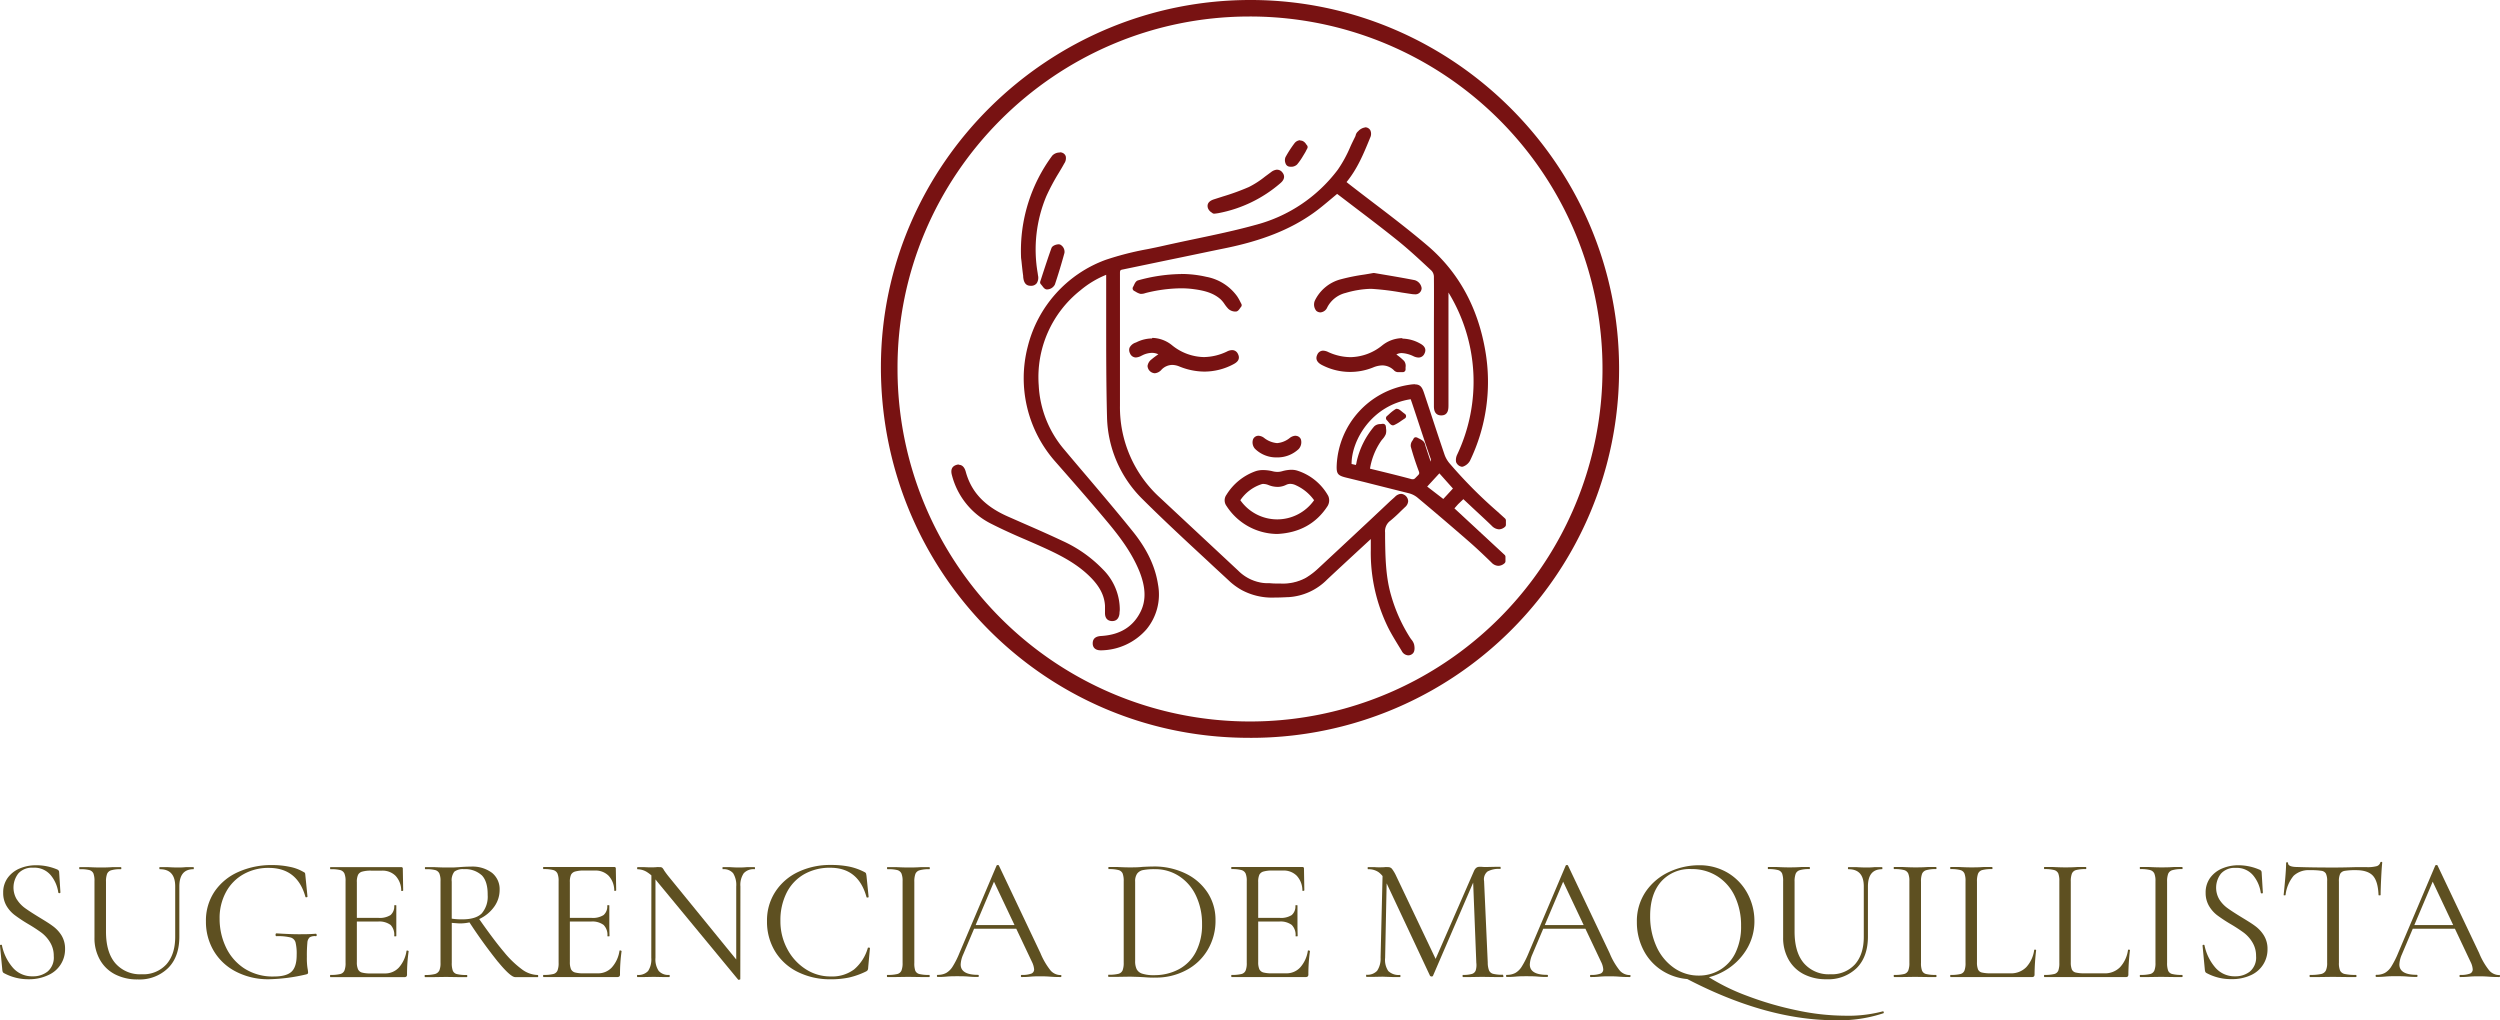 <svg xmlns="http://www.w3.org/2000/svg" viewBox="0 0 681.65 278.15"><defs><style>.cls-1{fill:#5e5021;}.cls-2{fill:#781212;}</style></defs><g id="Capa_2" data-name="Capa 2"><g id="Capa_1-2" data-name="Capa 1"><path class="cls-1" d="M4.62,245.27a8.59,8.59,0,0,0,2.2,2.33c.87.63,2.08,1.42,3.65,2.38s3,1.82,3.89,2.5A9.14,9.14,0,0,1,16.74,255a6.88,6.88,0,0,1,1,3.72,7.64,7.64,0,0,1-4.54,7.13A12.15,12.15,0,0,1,7.83,267a13.9,13.9,0,0,1-6.77-1.68A.71.71,0,0,1,.75,265a2.28,2.28,0,0,1-.12-.57L0,257.85c0-.13,0-.21.21-.24s.28,0,.32.15a13.33,13.33,0,0,0,2.83,5.92,6.91,6.91,0,0,0,5.57,2.52A6.28,6.28,0,0,0,13,264.88a5,5,0,0,0,1.66-4.2,7.05,7.05,0,0,0-1-3.74,9.23,9.23,0,0,0-2.33-2.62,43.1,43.1,0,0,0-3.72-2.42A40.39,40.39,0,0,1,4,249.5,8.65,8.65,0,0,1,1.78,247a6.87,6.87,0,0,1-.91-3.59,6.68,6.68,0,0,1,1.27-4.11,7.72,7.72,0,0,1,3.32-2.54,11.23,11.23,0,0,1,4.34-.84A14.56,14.56,0,0,1,15.42,237c.47.16.71.43.71.82l.34,5.47c0,.16-.09.24-.26.24a.29.29,0,0,1-.32-.19,9.42,9.42,0,0,0-2-4.64A5.81,5.81,0,0,0,9,236.59a5,5,0,0,0-4,1.56,6.27,6.27,0,0,0-.4,7.12Z"></path><path class="cls-1" d="M43.59,237c-.09,0-.14-.09-.14-.29s0-.28.14-.28l2.07,0c1.15.07,2.06.1,2.73.1s1.33,0,2.35-.1l2,0c.06,0,.1.09.1.28s0,.29-.1.29q-3.84,0-3.84,4.71v13.63c0,3.68-1,6.55-3.07,8.61a11.09,11.09,0,0,1-8.26,3.1,13.17,13.17,0,0,1-6.21-1.39,9.92,9.92,0,0,1-4.13-4,11.92,11.92,0,0,1-1.47-6V240.28a5.79,5.79,0,0,0-.28-2.11,1.72,1.72,0,0,0-1.13-.94A10,10,0,0,0,21.7,237c-.06,0-.09-.09-.09-.29s0-.28.09-.28l2.35,0c1.35.07,2.44.1,3.27.1s2,0,3.41-.1l2.21,0c.09,0,.14.09.14.28s0,.29-.14.29a8.76,8.76,0,0,0-2.62.29,1.75,1.75,0,0,0-1.13,1,6,6,0,0,0-.29,2.14V254q0,5.67,2.55,8.64a8.92,8.92,0,0,0,7.2,3,8.5,8.5,0,0,0,6.72-2.71q2.4-2.72,2.4-7.51V241.68Q47.77,237,43.59,237Z"></path><path class="cls-1" d="M64.21,264.86a14.85,14.85,0,0,1-6-5.71,15.6,15.6,0,0,1-2.06-7.92,14.16,14.16,0,0,1,2.35-8.14A15.25,15.25,0,0,1,65,237.74a21.92,21.92,0,0,1,9.2-1.87,23.11,23.11,0,0,1,4.8.48,11.83,11.83,0,0,1,3.74,1.39c.26.13.4.24.43.33a4.21,4.21,0,0,1,.1.73l.57,5.66c0,.1-.08.16-.26.19s-.28,0-.31-.14q-2.2-7.87-10-7.87a13.71,13.71,0,0,0-6.83,1.7,12.18,12.18,0,0,0-4.8,4.85,14.74,14.74,0,0,0-1.76,7.32,17.94,17.94,0,0,0,1.68,7.68,14,14,0,0,0,5,5.83,14.26,14.26,0,0,0,8.14,2.23q3.4,0,4.8-1.32c.92-.88,1.39-2.39,1.39-4.53a13,13,0,0,0-.32-3.49,1.94,1.94,0,0,0-1.39-1.31,14,14,0,0,0-3.76-.34c-.2,0-.29-.13-.29-.38a.5.5,0,0,1,.07-.27c0-.08.1-.12.17-.12q3.73.24,6,.24c1.5,0,3.08,0,4.75-.14a.19.19,0,0,1,.16.12.43.43,0,0,1,.08.21c0,.23-.08.34-.24.34a2.73,2.73,0,0,0-1.68.31,2.14,2.14,0,0,0-.63,1.46,36.51,36.51,0,0,0-.14,3.85,18.37,18.37,0,0,0,.17,3.07,8.74,8.74,0,0,1,.16,1.15.57.57,0,0,1-.09.38,1.14,1.14,0,0,1-.43.2A48.12,48.12,0,0,1,73.4,267,19,19,0,0,1,64.21,264.86Z"></path><path class="cls-1" d="M90,266.11c0-.2,0-.29.09-.29a10.65,10.65,0,0,0,2.67-.24,1.68,1.68,0,0,0,1.15-.94,5.43,5.43,0,0,0,.31-2.13V240.28a5.28,5.28,0,0,0-.31-2.11,1.78,1.78,0,0,0-1.15-.94A10,10,0,0,0,90.1,237c-.06,0-.09-.09-.09-.29s0-.28.09-.28h19.3a.38.38,0,0,1,.43.43l.1,5.9c0,.1-.09.15-.27.17s-.26,0-.26-.12a5.91,5.91,0,0,0-1.54-4,5,5,0,0,0-3.69-1.42h-2.93a8.59,8.59,0,0,0-2.5.27,1.75,1.75,0,0,0-1.12.89,4.55,4.55,0,0,0-.32,2v21.79a4.62,4.62,0,0,0,.32,1.95,1.66,1.66,0,0,0,1.08.89,8.71,8.71,0,0,0,2.4.24h3.84a5.1,5.1,0,0,0,3.84-1.63,8.76,8.76,0,0,0,2.06-4.52c0-.06.06-.09.19-.09a.46.46,0,0,1,.26.07c.09,0,.13.09.13.12a44.55,44.55,0,0,0-.44,6.34.73.73,0,0,1-.17.55.84.84,0,0,1-.6.17H90.1C90,266.4,90,266.3,90,266.11Zm16.49-13.92a5.17,5.17,0,0,0-3.44-.92h-7.2v-1h7.35a5.47,5.47,0,0,0,3.29-.77,3.11,3.11,0,0,0,1-2.59c0-.07.1-.1.29-.1s.28,0,.28.1l0,3.89c0,.92,0,1.63,0,2.11l0,2.3c0,.07-.09.1-.29.1s-.28,0-.28-.1A3.88,3.88,0,0,0,106.5,252.19Z"></path><path class="cls-1" d="M134.17,238a5.72,5.72,0,0,1,2.06,4.61,7.82,7.82,0,0,1-1.49,4.63,10.33,10.33,0,0,1-4,3.31,12.15,12.15,0,0,1-5.4,1.23q-.28,0-2.16-.15v10.9a6,6,0,0,0,.29,2.16,1.61,1.61,0,0,0,1.13.91,10.62,10.62,0,0,0,2.66.24c.1,0,.15.09.15.29s-.05.29-.15.29c-1,0-1.77,0-2.35,0l-3.31-.05-3.26.05c-.58,0-1.4,0-2.45,0-.07,0-.1-.1-.1-.29s0-.29.1-.29a10.33,10.33,0,0,0,2.69-.26,1.91,1.91,0,0,0,1.2-.94,5.05,5.05,0,0,0,.33-2.11V240.28a5.28,5.28,0,0,0-.31-2.11,1.78,1.78,0,0,0-1.15-.94A10,10,0,0,0,116,237c-.09,0-.14-.09-.14-.29s0-.28.14-.28l2.36,0c1.34.07,2.43.1,3.26.1s1.36,0,2,0l1.53-.09c1.22-.1,2.29-.15,3.22-.15A8.9,8.9,0,0,1,134.17,238Zm-2.86.62a6.61,6.61,0,0,0-4.82-1.63,3.85,3.85,0,0,0-2.6.67,3.8,3.8,0,0,0-.72,2.74v10.08a17.53,17.53,0,0,0,2.84.19c2.49,0,4.28-.54,5.35-1.63a7,7,0,0,0,1.61-5C133,241.48,132.41,239.69,131.31,238.6Zm4.51,23.69a135.51,135.51,0,0,1-8.13-11.3l2.69-.82q4.17,6,7,9.34a27.05,27.05,0,0,0,5,4.82,7.45,7.45,0,0,0,4.22,1.49c.1,0,.14.09.14.29s0,.29-.14.29h-6.14Q139.21,266.4,135.82,262.29Z"></path><path class="cls-1" d="M148.09,266.11c0-.2,0-.29.09-.29a10.65,10.65,0,0,0,2.67-.24,1.68,1.68,0,0,0,1.15-.94,5.43,5.43,0,0,0,.31-2.13V240.28a5.28,5.28,0,0,0-.31-2.11,1.78,1.78,0,0,0-1.15-.94,10,10,0,0,0-2.67-.26c-.06,0-.09-.09-.09-.29s0-.28.09-.28h19.3a.38.38,0,0,1,.43.43l.1,5.9c0,.1-.09.15-.27.17s-.26,0-.26-.12a5.91,5.91,0,0,0-1.54-4,5,5,0,0,0-3.69-1.42h-2.93a8.59,8.59,0,0,0-2.5.27,1.79,1.79,0,0,0-1.13.89,4.74,4.74,0,0,0-.31,2v21.79a4.81,4.81,0,0,0,.31,1.95,1.71,1.71,0,0,0,1.08.89,8.81,8.81,0,0,0,2.4.24H163a5.07,5.07,0,0,0,3.84-1.63,8.69,8.69,0,0,0,2.07-4.52c0-.06.06-.09.19-.09a.46.46,0,0,1,.26.07q.12.07.12.12a46.1,46.1,0,0,0-.43,6.34.73.73,0,0,1-.17.55.84.84,0,0,1-.6.17H148.18C148.12,266.4,148.09,266.3,148.09,266.11Zm16.48-13.92a5.12,5.12,0,0,0-3.43-.92h-7.2v-1h7.35a5.41,5.41,0,0,0,3.28-.77,3.09,3.09,0,0,0,1-2.59c0-.07.09-.1.29-.1s.28,0,.28.1l0,3.89c0,.92,0,1.63,0,2.11l.05,2.3c0,.07-.09.1-.29.1s-.28,0-.28-.1A3.84,3.84,0,0,0,164.57,252.19Z"></path><path class="cls-1" d="M201.61,267.11a.36.36,0,0,1-.34,0l-22.08-26.74a11,11,0,0,0-2.81-2.61,5,5,0,0,0-2.52-.75c-.09,0-.14-.09-.14-.29s.05-.28.14-.28l1.78,0c.38,0,.91.05,1.58.05s1.28,0,1.73-.05.8,0,1.06,0a.9.9,0,0,1,.55.16,2.58,2.58,0,0,1,.5.7c.39.58.79,1.12,1.2,1.63l19.2,23.57.39,4.51C201.85,267,201.77,267.08,201.61,267.11Zm-24-29.61,1.11.1v23.56a5.61,5.61,0,0,0,.89,3.58,3.48,3.48,0,0,0,2.85,1.08c.1,0,.15.09.15.29s-.05.29-.15.29c-.8,0-1.41,0-1.82,0l-2.4-.05-2.45.05c-.45,0-1.1,0-2,0-.06,0-.09-.1-.09-.29s0-.29.09-.29a3.55,3.55,0,0,0,2.93-1.08,5.76,5.76,0,0,0,.86-3.58ZM201.85,267l-1.11-1.49v-23.8a6.05,6.05,0,0,0-.84-3.61,3.32,3.32,0,0,0-2.81-1.1c-.06,0-.09-.09-.09-.29s0-.28.09-.28l1.87,0c1,.07,1.75.1,2.36.1s1.37,0,2.4-.1l2,0c.09,0,.14.09.14.28s-.05.29-.14.29a3.6,3.6,0,0,0-2.93,1.1,5.67,5.67,0,0,0-.91,3.61Z"></path><path class="cls-1" d="M231.61,236.3a16.26,16.26,0,0,1,4.12,1.49.9.9,0,0,1,.39.33,6.86,6.86,0,0,1,.14.72l.58,5.72c0,.09-.09.15-.27.16s-.28,0-.31-.12q-2.2-8-9.89-8a14.09,14.09,0,0,0-7.12,1.77,12,12,0,0,0-4.78,5.07,16.58,16.58,0,0,0-1.68,7.65,15.88,15.88,0,0,0,1.87,7.66,14.55,14.55,0,0,0,5,5.49,12.35,12.35,0,0,0,6.84,2,10,10,0,0,0,6.38-1.92,11.92,11.92,0,0,0,3.74-5.85c0-.07.08-.1.24-.1s.34.05.34.14l-.48,5.28a1.91,1.91,0,0,1-.14.72,1.39,1.39,0,0,1-.39.34,21.46,21.46,0,0,1-4.68,1.68,23.47,23.47,0,0,1-5,.48,19.73,19.73,0,0,1-9-2,14.93,14.93,0,0,1-6.17-5.59,15.54,15.54,0,0,1-2.21-8.26,14.31,14.31,0,0,1,2.26-8,15,15,0,0,1,6.21-5.4,20.16,20.16,0,0,1,8.91-1.92A25.3,25.3,0,0,1,231.61,236.3Z"></path><path class="cls-1" d="M249.56,264.67a1.62,1.62,0,0,0,1.12.91,10.65,10.65,0,0,0,2.67.24c.1,0,.14.09.14.29s0,.29-.14.29c-1,0-1.73,0-2.31,0l-3.4-.05-3.32.05c-.57,0-1.36,0-2.35,0-.09,0-.14-.1-.14-.29s0-.29.14-.29a10.65,10.65,0,0,0,2.67-.24,1.68,1.68,0,0,0,1.15-.94,5.43,5.43,0,0,0,.31-2.13V240.28a5.28,5.28,0,0,0-.31-2.11,1.78,1.78,0,0,0-1.15-.94A10,10,0,0,0,242,237c-.09,0-.14-.09-.14-.29s0-.28.14-.28l2.35,0c1.35.07,2.45.1,3.32.1s2.11,0,3.45-.1l2.26,0c.1,0,.14.09.14.28s0,.29-.14.29a9,9,0,0,0-2.64.29,1.74,1.74,0,0,0-1.15,1,6,6,0,0,0-.29,2.14v22.13A6,6,0,0,0,249.56,264.67Z"></path><path class="cls-1" d="M289.4,266.11c0,.19-.07.29-.2.29-.6,0-1.55,0-2.83-.1s-2.21-.1-2.78-.1-1.6,0-2.69.1-1.81.1-2.35.1c-.13,0-.19-.1-.19-.29s.06-.29.19-.29a7.09,7.09,0,0,0,2.61-.34,1.2,1.2,0,0,0,.8-1.2,5.51,5.51,0,0,0-.58-2l-10.66-22.51,1.2-1.49-9.31,22a7.37,7.37,0,0,0-.67,2.69q0,2.83,4.7,2.83c.16,0,.24.09.24.29s-.08.29-.24.29c-.57,0-1.4,0-2.49-.1s-2.27-.1-3.17-.1-1.79,0-2.88.1-1.76.1-2.4.1c-.16,0-.24-.1-.24-.29s.08-.29.24-.29a4.69,4.69,0,0,0,2.28-.51,5.14,5.14,0,0,0,1.78-1.77,23.26,23.26,0,0,0,1.84-3.67L271.73,236a.4.4,0,0,1,.34-.14c.16,0,.25.05.29.14l11.32,23.86a19.49,19.49,0,0,0,2.79,4.78,3.65,3.65,0,0,0,2.73,1.22C289.33,265.82,289.4,265.91,289.4,266.11Zm-24-13.88h12.72l.34,1H265Z"></path><path class="cls-1" d="M311.91,266.44l-1.71-.09c-.68,0-1.44-.05-2.28-.05l-3.26.05c-.58,0-1.38,0-2.4,0-.06,0-.1-.1-.1-.29s0-.29.1-.29a10.56,10.56,0,0,0,2.66-.24,1.7,1.7,0,0,0,1.16-.94,5.62,5.62,0,0,0,.31-2.13V240.28a5.75,5.75,0,0,0-.29-2.11,1.7,1.7,0,0,0-1.13-.94,10,10,0,0,0-2.66-.26c-.07,0-.1-.09-.1-.29s0-.28.1-.28l2.4,0c1.34.07,2.41.1,3.21.1,1.22,0,2.42,0,3.6-.14,1.41-.07,2.39-.1,2.93-.1a19.48,19.48,0,0,1,8.83,1.92,14.77,14.77,0,0,1,6,5.23,13.48,13.48,0,0,1,2.14,7.44,15.41,15.41,0,0,1-2.19,8.23,14.67,14.67,0,0,1-5.93,5.52,17.36,17.36,0,0,1-8.16,1.95C314.2,266.59,313.12,266.54,311.91,266.44Zm9.55-2.18a11.18,11.18,0,0,0,4.63-4.75,16,16,0,0,0,1.66-7.56,17.75,17.75,0,0,0-1.59-7.59,12.79,12.79,0,0,0-4.51-5.37,11.86,11.86,0,0,0-6.77-2,16.26,16.26,0,0,0-3.19.24,2.62,2.62,0,0,0-1.65,1,3.58,3.58,0,0,0-.53,2.16V262a5,5,0,0,0,.41,2.25,2.56,2.56,0,0,0,1.53,1.23,9.83,9.83,0,0,0,3.19.41A14.14,14.14,0,0,0,321.46,264.26Z"></path><path class="cls-1" d="M335.72,266.11c0-.2,0-.29.09-.29a10.65,10.65,0,0,0,2.67-.24,1.68,1.68,0,0,0,1.15-.94,5.43,5.43,0,0,0,.31-2.13V240.28a5.28,5.28,0,0,0-.31-2.11,1.78,1.78,0,0,0-1.15-.94,10,10,0,0,0-2.67-.26c-.06,0-.09-.09-.09-.29s0-.28.09-.28h19.3a.38.38,0,0,1,.43.43l.1,5.9c0,.1-.09.15-.27.17s-.26,0-.26-.12a5.91,5.91,0,0,0-1.54-4,5,5,0,0,0-3.69-1.42H347a8.59,8.59,0,0,0-2.5.27,1.79,1.79,0,0,0-1.13.89,4.74,4.74,0,0,0-.31,2v21.79a4.81,4.81,0,0,0,.31,1.95,1.71,1.71,0,0,0,1.08.89,8.81,8.81,0,0,0,2.4.24h3.84a5.07,5.07,0,0,0,3.84-1.63,8.69,8.69,0,0,0,2.07-4.52c0-.06.06-.09.19-.09a.46.46,0,0,1,.26.07q.12.07.12.12a46.1,46.1,0,0,0-.43,6.34.73.73,0,0,1-.17.55.84.84,0,0,1-.6.17H335.81C335.75,266.4,335.72,266.3,335.72,266.11Zm16.48-13.92a5.12,5.12,0,0,0-3.43-.92h-7.2v-1h7.35a5.41,5.41,0,0,0,3.28-.77,3.09,3.09,0,0,0,1-2.59c0-.07.09-.1.29-.1s.28,0,.28.1l0,3.89c0,.92,0,1.63,0,2.11l.05,2.3c0,.07-.09.1-.29.1s-.28,0-.28-.1A3.84,3.84,0,0,0,352.2,252.19Z"></path><path class="cls-1" d="M377,237.5l1.15.1-.48,23.56a5.42,5.42,0,0,0,.86,3.6,4.07,4.07,0,0,0,3.22,1.06c.06,0,.09.09.09.29s0,.29-.09.29c-.9,0-1.58,0-2.07,0L377,266.3l-2.49.05c-.45,0-1.09,0-1.92,0-.07,0-.1-.1-.1-.29s0-.29.1-.29a3.55,3.55,0,0,0,2.9-1.08,5.91,5.91,0,0,0,.94-3.58Zm32.93,28.61c0,.19-.05.29-.15.29-1,0-1.77,0-2.35,0l-3.31-.05-3.07.05c-.52,0-1.24,0-2.17,0-.06,0-.09-.1-.09-.29s0-.29.09-.29a8.52,8.52,0,0,0,2.43-.26,1.58,1.58,0,0,0,1.05-.94,5.05,5.05,0,0,0,.17-2.11l-.91-23.19,1.58-2.21-12.48,28.95a.37.37,0,0,1-.38.19.59.59,0,0,1-.43-.19l-12.05-25.68a6.2,6.2,0,0,0-2-2.59A4.87,4.87,0,0,0,373,237c-.06,0-.09-.09-.09-.29s0-.28.09-.28l1.78,0a11.93,11.93,0,0,0,1.34.05c.58,0,1.07,0,1.47-.05s.71,0,.93,0a1.32,1.32,0,0,1,1,.45,10.21,10.21,0,0,1,1.18,2l10.94,23-1.48,2.5,11.71-26.83q.52-1.2,1.44-1.2c.16,0,.39,0,.7,0a10.07,10.07,0,0,0,1.22.05l2.25-.05c.36,0,.88,0,1.59,0,.06,0,.09.09.09.28s0,.29-.09.29a6.43,6.43,0,0,0-3.48.7,2.75,2.75,0,0,0-.94,2.61l1,22.23a5.88,5.88,0,0,0,.36,2.16,1.7,1.7,0,0,0,1.13.91,10.28,10.28,0,0,0,2.64.24C409.83,265.82,409.88,265.91,409.88,266.11Z"></path><path class="cls-1" d="M444.58,266.11c0,.19-.07.29-.19.29-.61,0-1.56,0-2.84-.1s-2.2-.1-2.78-.1-1.6,0-2.69.1-1.81.1-2.35.1c-.13,0-.19-.1-.19-.29s.06-.29.19-.29a7.15,7.15,0,0,0,2.62-.34,1.19,1.19,0,0,0,.79-1.2,5.31,5.31,0,0,0-.58-2l-10.65-22.51,1.2-1.49-9.32,22a7.58,7.58,0,0,0-.67,2.69q0,2.83,4.71,2.83c.16,0,.24.09.24.29s-.08.29-.24.29c-.58,0-1.41,0-2.5-.1s-2.27-.1-3.17-.1-1.79,0-2.88.1-1.76.1-2.4.1c-.16,0-.24-.1-.24-.29s.08-.29.24-.29a4.69,4.69,0,0,0,2.28-.51,5.06,5.06,0,0,0,1.78-1.77,24.05,24.05,0,0,0,1.85-3.67L426.91,236a.4.4,0,0,1,.34-.14c.16,0,.26.05.29.14l11.33,23.86a19.22,19.22,0,0,0,2.78,4.78,3.66,3.66,0,0,0,2.74,1.22C444.51,265.82,444.58,265.91,444.58,266.11Zm-23.95-13.88h12.72l.33,1H420.15Z"></path><path class="cls-1" d="M453.58,264.88a14.36,14.36,0,0,1-5.38-5.66,16.44,16.44,0,0,1-1.89-7.8A14.29,14.29,0,0,1,448.8,243a15.75,15.75,0,0,1,6.41-5.31,19.2,19.2,0,0,1,8-1.77,15,15,0,0,1,8,2.13,14.56,14.56,0,0,1,5.3,5.64,15.77,15.77,0,0,1,1.85,7.44,14.75,14.75,0,0,1-2.3,8,16.67,16.67,0,0,1-6.17,5.76,17.18,17.18,0,0,1-8.38,2.11A15.16,15.16,0,0,1,453.58,264.88Zm15.5-.5a10.93,10.93,0,0,0,4.13-4.63,16.28,16.28,0,0,0,1.51-7.32,18.35,18.35,0,0,0-1.68-8,13,13,0,0,0-4.73-5.47,12.83,12.83,0,0,0-7.12-2,10.39,10.39,0,0,0-8.26,3.41q-3,3.41-3,9.36a19.75,19.75,0,0,0,1.67,8.23,14.11,14.11,0,0,0,4.71,5.86A11.6,11.6,0,0,0,463.2,266,11.07,11.07,0,0,0,469.08,264.38Zm-5.93,2a21.29,21.29,0,0,0,2.45-.15,56.6,56.6,0,0,0,10.8,5.31,88.84,88.84,0,0,0,13.51,3.93,63.83,63.83,0,0,0,13,1.47,36.89,36.89,0,0,0,10.51-1.2c.06,0,.13,0,.19.21s0,.28-.05.31a38,38,0,0,1-13.15,1.92q-19.63,0-42.43-12.33A30.37,30.37,0,0,0,463.15,266.35Z"></path><path class="cls-1" d="M504,237c-.09,0-.14-.09-.14-.29s.05-.28.14-.28l2.07,0c1.15.07,2.06.1,2.73.1s1.33,0,2.35-.1l2,0c.06,0,.1.09.1.28s0,.29-.1.29q-3.84,0-3.84,4.71v13.63q0,5.52-3.07,8.61A11.09,11.09,0,0,1,498,267a13.17,13.17,0,0,1-6.21-1.39,9.92,9.92,0,0,1-4.13-4,11.92,11.92,0,0,1-1.47-6V240.28a5.79,5.79,0,0,0-.28-2.11,1.72,1.72,0,0,0-1.13-.94,10,10,0,0,0-2.67-.26c-.06,0-.09-.09-.09-.29s0-.28.09-.28l2.36,0c1.34.07,2.43.1,3.26.1s2,0,3.41-.1l2.21,0c.09,0,.14.09.14.28s-.05.29-.14.29a8.76,8.76,0,0,0-2.62.29,1.75,1.75,0,0,0-1.13,1,6,6,0,0,0-.29,2.14V254q0,5.67,2.55,8.64a8.92,8.92,0,0,0,7.2,3,8.5,8.5,0,0,0,6.72-2.71q2.4-2.72,2.4-7.51V241.68Q508.18,237,504,237Z"></path><path class="cls-1" d="M524.07,264.67a1.6,1.6,0,0,0,1.12.91,10.65,10.65,0,0,0,2.67.24c.09,0,.14.09.14.29s0,.29-.14.29c-1,0-1.73,0-2.31,0l-3.4-.05-3.32.05c-.57,0-1.36,0-2.35,0-.09,0-.14-.1-.14-.29s0-.29.14-.29a10.65,10.65,0,0,0,2.67-.24,1.68,1.68,0,0,0,1.15-.94,5.43,5.43,0,0,0,.31-2.13V240.28a5.28,5.28,0,0,0-.31-2.11,1.78,1.78,0,0,0-1.15-.94,10,10,0,0,0-2.67-.26c-.09,0-.14-.09-.14-.29s0-.28.14-.28l2.35,0c1.35.07,2.45.1,3.32.1s2.11,0,3.45-.1l2.26,0c.09,0,.14.09.14.28s0,.29-.14.29a9,9,0,0,0-2.64.29,1.74,1.74,0,0,0-1.15,1,5.79,5.79,0,0,0-.29,2.14v22.13A5.74,5.74,0,0,0,524.07,264.67Z"></path><path class="cls-1" d="M539.33,264.33a1.51,1.51,0,0,0,1.06.84,10.3,10.3,0,0,0,2.49.22h5.23a5.81,5.81,0,0,0,4.37-1.68,8.63,8.63,0,0,0,2.16-4.66c0-.1.09-.13.27-.12s.26.07.26.17a62.67,62.67,0,0,0-.43,6.58.82.82,0,0,1-.15.55.74.74,0,0,1-.57.17H531.84c-.06,0-.09-.1-.09-.29s0-.29.09-.29a10.65,10.65,0,0,0,2.67-.24,1.61,1.61,0,0,0,1.12-.94,5.7,5.7,0,0,0,.29-2.13V240.28a5.54,5.54,0,0,0-.29-2.11,1.7,1.7,0,0,0-1.12-.94,10,10,0,0,0-2.67-.26c-.06,0-.09-.09-.09-.29s0-.28.09-.28l2.35,0c1.35.07,2.44.1,3.27.1s2,0,3.36-.1l2.3,0c.1,0,.15.09.15.28s0,.29-.15.29a10.06,10.06,0,0,0-2.64.26,1.71,1.71,0,0,0-1.15,1,6,6,0,0,0-.29,2.14v22A5.18,5.18,0,0,0,539.33,264.33Z"></path><path class="cls-1" d="M564.91,264.33a1.53,1.53,0,0,0,1.06.84,10.3,10.3,0,0,0,2.49.22h5.24a5.79,5.79,0,0,0,4.36-1.68,8.63,8.63,0,0,0,2.16-4.66c0-.1.09-.13.27-.12s.26.07.26.17a62.67,62.67,0,0,0-.43,6.58.89.89,0,0,1-.14.55.77.77,0,0,1-.58.17H557.42c-.06,0-.09-.1-.09-.29s0-.29.09-.29a10.65,10.65,0,0,0,2.67-.24,1.62,1.62,0,0,0,1.13-.94,6,6,0,0,0,.28-2.13V240.28a5.79,5.79,0,0,0-.28-2.11,1.72,1.72,0,0,0-1.13-.94,10,10,0,0,0-2.67-.26c-.06,0-.09-.09-.09-.29s0-.28.09-.28l2.36,0c1.34.07,2.43.1,3.26.1s2,0,3.36-.1l2.3,0c.1,0,.15.09.15.28s-.05.29-.15.29a10.06,10.06,0,0,0-2.64.26,1.71,1.71,0,0,0-1.15,1,6,6,0,0,0-.29,2.14v22A5.18,5.18,0,0,0,564.91,264.33Z"></path><path class="cls-1" d="M591.17,264.67a1.61,1.61,0,0,0,1.13.91,10.56,10.56,0,0,0,2.66.24c.1,0,.14.09.14.29s0,.29-.14.29c-1,0-1.73,0-2.3,0l-3.41-.05-3.31.05c-.58,0-1.36,0-2.36,0-.09,0-.14-.1-.14-.29s0-.29.14-.29a10.65,10.65,0,0,0,2.67-.24,1.68,1.68,0,0,0,1.15-.94,5.43,5.43,0,0,0,.31-2.13V240.28a5.28,5.28,0,0,0-.31-2.11,1.78,1.78,0,0,0-1.15-.94,10,10,0,0,0-2.67-.26c-.09,0-.14-.09-.14-.29s0-.28.14-.28l2.36,0c1.34.07,2.44.1,3.31.1s2.11,0,3.45-.1l2.26,0c.1,0,.14.09.14.28s0,.29-.14.29a9,9,0,0,0-2.64.29,1.74,1.74,0,0,0-1.15,1,6,6,0,0,0-.29,2.14v22.13A6,6,0,0,0,591.17,264.67Z"></path><path class="cls-1" d="M605.14,245.27a8.59,8.59,0,0,0,2.2,2.33c.87.63,2.08,1.42,3.65,2.38s3,1.82,3.89,2.5a9.14,9.14,0,0,1,2.38,2.56,6.88,6.88,0,0,1,1,3.72,7.64,7.64,0,0,1-4.54,7.13,12.15,12.15,0,0,1-5.35,1.08,13.9,13.9,0,0,1-6.77-1.68.71.71,0,0,1-.31-.34,2.28,2.28,0,0,1-.12-.57l-.62-6.53q0-.19.21-.24c.18,0,.28,0,.32.15a13.33,13.33,0,0,0,2.83,5.92,6.91,6.91,0,0,0,5.57,2.52,6.28,6.28,0,0,0,4-1.32,5,5,0,0,0,1.66-4.2,7.05,7.05,0,0,0-1-3.74,9.23,9.23,0,0,0-2.33-2.62,43.1,43.1,0,0,0-3.72-2.42,41.91,41.91,0,0,1-3.62-2.4A8.8,8.8,0,0,1,602.3,247a7,7,0,0,1-.91-3.59,6.74,6.74,0,0,1,1.27-4.11,7.78,7.78,0,0,1,3.32-2.54,11.23,11.23,0,0,1,4.34-.84,14.56,14.56,0,0,1,5.62,1.15c.48.16.72.43.72.82l.33,5.47c0,.16-.09.24-.26.24s-.28-.07-.31-.19a9.53,9.53,0,0,0-2-4.64,5.81,5.81,0,0,0-4.85-2.13,5,5,0,0,0-4,1.56,6.27,6.27,0,0,0-.4,7.12Z"></path><path class="cls-1" d="M625.37,238.8a10,10,0,0,0-2.19,5.23c0,.06-.08.09-.26.09s-.26,0-.26-.09c.12-1.15.27-2.66.43-4.51s.24-3.25.24-4.18c0-.16.09-.24.26-.24s.27.08.27.24c0,.7.86,1.06,2.59,1.06q4.13.14,9.65.14,2.82,0,6-.1l3.26,0a9.59,9.59,0,0,0,2.57-.25,1.43,1.43,0,0,0,1.08-1,.26.26,0,0,1,.29-.19c.16,0,.24.07.24.19-.1.93-.2,2.34-.29,4.23s-.15,3.42-.15,4.61c0,.06-.09.09-.28.09s-.29,0-.29-.09q-.15-3.75-1.54-5.26c-.93-1-2.46-1.51-4.61-1.51a16.76,16.76,0,0,0-3.07.19,1.73,1.73,0,0,0-1.25.82,4.84,4.84,0,0,0-.33,2.11v22.13a5.22,5.22,0,0,0,.33,2.16,1.85,1.85,0,0,0,1.3.91,13.68,13.68,0,0,0,3,.24c.1,0,.15.09.15.29s0,.29-.15.29c-1,0-1.9,0-2.54,0l-3.74-.05-3.6.05c-.64,0-1.52,0-2.64,0-.07,0-.1-.1-.1-.29s0-.29.1-.29a13.68,13.68,0,0,0,3-.24,1.89,1.89,0,0,0,1.32-.94,4.8,4.8,0,0,0,.36-2.13V240.28a4.56,4.56,0,0,0-.34-2.09,1.68,1.68,0,0,0-1.24-.76,18.75,18.75,0,0,0-3.12-.17A6,6,0,0,0,625.37,238.8Z"></path><path class="cls-1" d="M681.65,266.11c0,.19-.07.29-.19.29-.61,0-1.56,0-2.84-.1s-2.2-.1-2.78-.1-1.6,0-2.69.1-1.81.1-2.35.1c-.13,0-.19-.1-.19-.29s.06-.29.19-.29a7.15,7.15,0,0,0,2.62-.34,1.21,1.21,0,0,0,.79-1.2,5.31,5.31,0,0,0-.58-2L663,239.76l1.2-1.49-9.32,22a7.58,7.58,0,0,0-.67,2.69q0,2.83,4.71,2.83c.16,0,.24.09.24.29s-.08.29-.24.29c-.58,0-1.41,0-2.5-.1s-2.27-.1-3.17-.1-1.79,0-2.88.1-1.76.1-2.4.1c-.16,0-.24-.1-.24-.29s.08-.29.24-.29a4.69,4.69,0,0,0,2.28-.51,5.06,5.06,0,0,0,1.78-1.77,24.05,24.05,0,0,0,1.85-3.67L664,236a.4.4,0,0,1,.34-.14c.16,0,.26.05.29.14l11.33,23.86a19.22,19.22,0,0,0,2.78,4.78,3.66,3.66,0,0,0,2.74,1.22C681.58,265.82,681.65,265.91,681.65,266.11ZM657.7,252.23h12.72l.33,1H657.22Z"></path><path class="cls-2" d="M441.46,100.76A100.36,100.36,0,0,1,339.6,201.17c-55.49-.5-99.71-45.82-99.41-101.61C240.48,44.66,285.93-.2,341.31,0,396.53.2,441.61,45.55,441.46,100.76Zm-196.74-.26a96.11,96.11,0,1,0,95.76-96C287.65,4.61,244.58,47.78,244.72,100.5Z"></path><path class="cls-2" d="M408.64,153.92a2.3,2.3,0,0,1-1.6-.79c-1.87-1.81-4.09-3.94-6.41-6-4.62-4-9.29-8-13.88-11.83a6.53,6.53,0,0,0-2.55-1.23c-3.95-1-7.91-2-11.86-3l-5.13-1.26c-2.15-.52-2.38-.84-2.27-3.08a22.89,22.89,0,0,1,19.41-21.48,10.37,10.37,0,0,1,1.5-.15c1.33,0,1.65.77,2.18,2.38l1.42,4.3c1.35,4.11,2.7,8.22,4.09,12.31a8,8,0,0,0,1.38,2.36,126.19,126.19,0,0,0,13.18,13.28l2,1.81a.44.44,0,0,1,.12.28v1.17a.38.38,0,0,1-.14.29,2.11,2.11,0,0,1-1.38.58,2.65,2.65,0,0,1-1.75-.89c-1.93-1.85-3.85-3.64-5.89-5.53l-2.1-2-2.82,3.07,14,12.94a.4.4,0,0,1,.12.27V153a.37.37,0,0,1-.14.29A2.21,2.21,0,0,1,408.64,153.92Zm-15-17.3,3.09-3.37-4.2-4.7-3.88,4.23Zm-17.41-7.78c2.86.7,5.81,1.42,8.68,2.2a2,2,0,0,0,.45.07c.46,0,.73-.26,1.13-.69l.34-.34a1.29,1.29,0,0,0,.45-1.63c-.87-2.31-1.6-4.56-2.18-6.68a2,2,0,0,1,.43-1.4,3.65,3.65,0,0,0,.28-.5.34.34,0,0,1,.22-.2.25.25,0,0,1,.12,0,.34.34,0,0,1,.18,0l.45.23a4.67,4.67,0,0,1,1.1.68,1.72,1.72,0,0,1,.44.92c0,.11.05.21.08.31l1.59,4.79c.65-.46.75-1,.43-1.9-1.21-3.48-2.38-7-3.51-10.45l-1.4-4.22c-.14-.43-.3-.86-.45-1.28l-.1-.28c-11.2,1.54-16.94,11.68-16.75,18.37l1.83.41.05-.2c.08-.32.15-.61.22-.91a21.86,21.86,0,0,1,4.73-9.62,2.11,2.11,0,0,1,1.45-.49,5.63,5.63,0,0,0,.61-.08h.08a.39.39,0,0,1,.23.07.41.41,0,0,1,.15.29,3.39,3.39,0,0,0,.05.54,3.15,3.15,0,0,1-.05,1.4,4,4,0,0,1-.78,1.21,5.66,5.66,0,0,0-.43.54,18.9,18.9,0,0,0-3.16,8.08Z"></path><path class="cls-2" d="M385.85,105.56c1,0,1.28.49,1.82,2.13,1.83,5.54,3.64,11.09,5.52,16.61a8.25,8.25,0,0,0,1.44,2.48c4.53,5.58,9.92,10.29,15.19,15.13v1.17a1.76,1.76,0,0,1-1.14.5,2.25,2.25,0,0,1-1.49-.79c-2.69-2.59-5.45-5.11-8.27-7.76l-3.33,3.63,14.23,13.19V153a1.84,1.84,0,0,1-1.18.52,2,2,0,0,1-1.34-.68c-2.1-2-4.22-4.05-6.42-6q-6.88-6-13.89-11.84a7.15,7.15,0,0,0-2.7-1.31c-5.65-1.44-11.33-2.8-17-4.2-2-.49-2.09-.65-2-2.7a22.66,22.66,0,0,1,19.1-21.13,10.64,10.64,0,0,1,1.44-.15m-15.51,22.16c.13-.56.25-1,.35-1.48a21.44,21.44,0,0,1,4.66-9.45c.33-.4,1.22-.32,1.85-.46a5.27,5.27,0,0,1,0,1.81,8.64,8.64,0,0,1-1.17,1.66,19.27,19.27,0,0,0-3.27,8.57c4,1,8.07,1.95,12,3a1.81,1.81,0,0,0,.54.08c.81,0,1.19-.62,1.73-1.13a1.65,1.65,0,0,0,.54-2c-.82-2.18-1.55-4.4-2.16-6.65-.13-.46.44-1.1.68-1.65a8,8,0,0,1,1.48.86c.26.23.3.7.42,1.07.57,1.73,1.14,3.46,1.73,5.23a1.82,1.82,0,0,0,1-2.59c-1.69-4.87-3.28-9.77-4.9-14.66-.21-.63-.45-1.25-.66-1.85-11.32,1.39-17.76,11.8-17.36,19.08l2.47.56m23.37,9.41,3.55-3.88-4.7-5.26-4.44,4.84,5.59,4.3m-7.86-32.32a11,11,0,0,0-1.55.16,23.27,23.27,0,0,0-19.74,21.84c-.11,2.4.24,2.89,2.56,3.46l5.07,1.24c3.91,1,7.95,2,11.92,3a6.18,6.18,0,0,1,2.4,1.16c4.6,3.84,9.26,7.82,13.87,11.83,2.31,2,4.53,4.13,6.39,5.94a2.68,2.68,0,0,0,1.87.89,2.6,2.6,0,0,0,1.66-.69.75.75,0,0,0,.27-.58v-1.17a.72.72,0,0,0-.24-.55l-9.08-8.42-4.6-4.26,1-1.13L399,136.1l1.81,1.69c2,1.89,4,3.69,5.9,5.54a3,3,0,0,0,2,1,2.53,2.53,0,0,0,1.63-.68.73.73,0,0,0,.26-.57v-1.17a.76.76,0,0,0-.24-.55l-2-1.81a126.48,126.48,0,0,1-13.15-13.24,7.69,7.69,0,0,1-1.31-2.25c-1.39-4.09-2.77-8.26-4.09-12.3-.48-1.43-.95-2.87-1.43-4.31s-.87-2.64-2.53-2.64Zm-17.24,21.74c0-6.48,5.49-16,16.12-17.65.15.42.3.84.44,1.27.47,1.4.94,2.81,1.4,4.21,1.13,3.43,2.31,7,3.51,10.46a1.43,1.43,0,0,1,.09,1.07l-.06-.18c-.45-1.35-.89-2.69-1.33-4a2.13,2.13,0,0,1-.07-.27,2.06,2.06,0,0,0-.56-1.12,5.08,5.08,0,0,0-1.19-.74c-.14-.07-.29-.14-.42-.22a.81.81,0,0,0-.37-.09.67.67,0,0,0-.24,0,.74.74,0,0,0-.44.41c-.06.13-.16.29-.26.46a2.19,2.19,0,0,0-.47,1.68c.59,2.15,1.32,4.41,2.19,6.72.2.54.13.77-.36,1.22l-.35.36c-.39.42-.57.57-.86.57a1.63,1.63,0,0,1-.35,0c-2.88-.78-5.83-1.51-8.69-2.21l-2.71-.66a18.54,18.54,0,0,1,3.05-7.59c.12-.17.26-.33.41-.51a4.68,4.68,0,0,0,.85-1.32,3.54,3.54,0,0,0,.06-1.58c0-.17,0-.34-.05-.51a.76.76,0,0,0-.29-.56.78.78,0,0,0-.46-.16l-.16,0-.56.07a2.39,2.39,0,0,0-1.7.63,22.33,22.33,0,0,0-4.82,9.78c0,.24-.11.49-.18.74l-1.17-.27Zm20.61,6.18,3.33-3.62,3.06,3.43.64.71-1.7,1.85-.93,1L392,134.87l-2.78-2.14Z"></path><path class="cls-2" d="M384,178.14a1.76,1.76,0,0,1-1.44-1c-.35-.59-.71-1.17-1.07-1.76-.92-1.52-1.87-3.08-2.68-4.69a46.22,46.22,0,0,1-4.67-20.93V146c-.28.23-.5.43-.72.63l-3.07,2.83c-2.91,2.69-5.83,5.38-8.72,8.1a15.87,15.87,0,0,1-10.36,4.73H351c-1.16,0-2.36.11-3.54.11a17.12,17.12,0,0,1-8.84-2,17.7,17.7,0,0,1-3-2.16q-3.06-2.85-6.13-5.69c-5.87-5.43-11.94-11.05-17.7-16.79a32,32,0,0,1-9.66-22.26c-.22-8.82-.22-17.79-.22-26.47,0-3.75,0-7.5,0-11.25v-1.5a26.8,26.8,0,0,0-7.68,4.52A30.52,30.52,0,0,0,282.75,105a29.56,29.56,0,0,0,7.12,17.76c2,2.41,4.05,4.8,6.08,7.2,4.14,4.87,8.43,9.92,12.51,15,3.88,4.82,6.12,9.53,6.86,14.4a14.55,14.55,0,0,1-3.07,11.89,16.31,16.31,0,0,1-12.06,5.59h-.1c-1.2,0-1.82-.5-1.83-1.49,0-1.54,1.28-1.63,2.07-1.68,5.28-.33,9-2.68,11-7,1.48-3.15,1.37-6.66-.36-11.05-2-5-5-9.17-9-13.95-4.34-5.2-8.89-10.38-13.29-15.39l-.85-1a34,34,0,0,1-7.25-30.93,33.55,33.55,0,0,1,21-23.31,81,81,0,0,1,11.32-2.89c1.49-.3,3-.61,4.44-.94,2.81-.64,5.68-1.24,8.45-1.82,5.46-1.15,11.12-2.34,16.58-3.85a41.48,41.48,0,0,0,22.69-15.22,34.08,34.08,0,0,0,3.38-6.17c.45-1,.91-2,1.39-2.91a2,2,0,0,0,.14-.37,1.71,1.71,0,0,1,.43-.79l.12-.11a3,3,0,0,1,1.65-1l.16,0a1.25,1.25,0,0,1,.95.63,2,2,0,0,1-.11,1.76l-.11.28c-1.67,4.08-3.4,8.3-6.47,11.93l.13.1c.27.23.53.45.8.66,2.22,1.73,4.46,3.44,6.7,5.15,4.92,3.75,10,7.64,14.8,11.73,8.38,7.16,13.62,16.74,15.58,28.47a49.11,49.11,0,0,1-4.18,29.68,3.12,3.12,0,0,1-1.62,1.36.5.5,0,0,1-.21,0,1.69,1.69,0,0,1-1.24-1,2.87,2.87,0,0,1,.27-1.75,47,47,0,0,0-3.08-45.66v32c0,.84,0,2.24-1.56,2.24h-.1c-1.52-.06-1.52-1.52-1.52-2.23V90.5c0-5,0-10.19,0-15.29a2.84,2.84,0,0,0-.74-1.86l-.68-.64c-2.78-2.59-5.67-5.27-8.67-7.68-3.68-3-7.51-5.88-11.21-8.69l-4.64-3.54c-.26-.2-.53-.39-.77-.56l-.06-.05-2,1.62c-1.59,1.34-3.09,2.6-4.72,3.76-6.29,4.47-13.95,7.51-24.11,9.57q-7.47,1.52-14.93,3.09-6.39,1.35-12.8,2.67c-.87.17-1.07.43-1.06,1.38q0,8.66,0,17.32,0,9.39,0,18.8a33.51,33.51,0,0,0,11,25.34l21.38,19.95a12,12,0,0,0,7.85,3.5l.92,0c1,.05,2,.1,3,.1a13.46,13.46,0,0,0,7-1.57,19.31,19.31,0,0,0,3.42-2.58q7.33-6.8,14.62-13.63l5.16-4.82,1.29-1.19a2,2,0,0,1,1.36-.67,1.71,1.71,0,0,1,1.55,1.6,2,2,0,0,1-.73,1.35l-1.13,1.08c-.91.88-1.85,1.8-2.86,2.61a3.94,3.94,0,0,0-1.57,3.51l0,1.53c.07,5.22.14,10.61,1.66,15.76a44.05,44.05,0,0,0,5.28,11.7c.09.14.2.28.31.43a3.18,3.18,0,0,1,.66,1.16,2.51,2.51,0,0,1-.25,2.12A1.38,1.38,0,0,1,384,178.14Z"></path><path class="cls-2" d="M372.17,35.45h.09c1,.2.89,1.11.57,1.89-1.78,4.33-3.52,8.67-6.77,12.39.44.36.82.7,1.22,1,7.19,5.61,14.58,11,21.5,16.87,8.64,7.39,13.58,17.07,15.45,28.25a48.6,48.6,0,0,1-4.15,29.46,3.05,3.05,0,0,1-1.44,1.19h-.05a1.37,1.37,0,0,1-.87-.72,2.58,2.58,0,0,1,.24-1.51A47.35,47.35,0,0,0,394.7,78a5,5,0,0,0-.54-.51v32.92c0,.89,0,1.87-1.19,1.87h-.08c-1.1,0-1.17-1-1.17-1.86,0-5.16,0-10.33,0-15.5,0-6.58,0-13.16,0-19.73a3.29,3.29,0,0,0-.86-2.14c-3.07-2.85-6.12-5.72-9.38-8.34-5.2-4.18-10.56-8.16-15.85-12.23-.38-.29-.78-.57-1.08-.78-2.33,1.89-4.5,3.86-6.87,5.54-7.2,5.13-15.4,7.78-24,9.51-9.25,1.87-18.48,3.87-27.72,5.76-1.1.22-1.37.69-1.37,1.75,0,12,0,24.08,0,36.12A33.86,33.86,0,0,0,315.74,136L337.12,156a12.43,12.43,0,0,0,8.09,3.61c1.3.05,2.61.13,3.91.13a13.78,13.78,0,0,0,7.2-1.62,20.15,20.15,0,0,0,3.49-2.62q9.92-9.19,19.77-18.46l1.29-1.19a1.77,1.77,0,0,1,1.11-.56,1.08,1.08,0,0,1,.81.4c.66.68.35,1.33-.25,1.89-1.31,1.24-2.57,2.55-4,3.68a4.28,4.28,0,0,0-1.71,3.81c.09,5.85,0,11.69,1.7,17.38a45,45,0,0,0,5.32,11.8,5.42,5.42,0,0,1,.92,1.48c.14.56.19,1.44-.14,1.76a1,1,0,0,1-.7.31,1.38,1.38,0,0,1-1.12-.77c-1.26-2.13-2.63-4.22-3.73-6.43a45.87,45.87,0,0,1-4.63-20.76c0-1.41,0-2.82,0-4.57-.6.51-1,.82-1.36,1.15-3.93,3.64-7.88,7.26-11.79,10.93a15.47,15.47,0,0,1-10.12,4.63c-1.24.06-2.48.12-3.71.12a16.47,16.47,0,0,1-8.66-2,16.74,16.74,0,0,1-3-2.11c-8-7.44-16.09-14.76-23.83-22.46a31.6,31.6,0,0,1-9.54-22c-.32-12.56-.19-25.14-.25-37.71v-2A27.41,27.41,0,0,0,294,78.54c-8.26,6.91-12.17,15.79-11.6,26.52a29.89,29.89,0,0,0,7.2,18c6.2,7.39,12.54,14.67,18.59,22.18,3.34,4.15,6,8.82,6.78,14.22,1.63,10.75-6.9,16.89-14.76,17.05h-.1c-.76,0-1.44-.19-1.46-1.12,0-1.14.82-1.24,1.72-1.3,5.09-.32,9.11-2.48,11.34-7.2,1.78-3.77,1.13-7.6-.35-11.34-2.08-5.29-5.48-9.76-9.07-14.06-4.62-5.53-9.39-10.95-14.15-16.37-15.39-17.55-8.37-45.7,13.59-53.64,5-1.82,10.45-2.62,15.71-3.81,8.35-1.9,16.81-3.4,25.05-5.68a42,42,0,0,0,22.89-15.36c2-2.72,3.23-6.06,4.81-9.13.18-.34.21-.82.48-1,.44-.39,1.06-1,1.52-1m0-.75a3.16,3.16,0,0,0-1.89,1.06l-.13.11a2,2,0,0,0-.54,1,2.14,2.14,0,0,1-.11.31c-.49,1-1,2-1.4,2.93a34.75,34.75,0,0,1-3.34,6.09,41.08,41.08,0,0,1-22.5,15.09c-5.44,1.51-11.09,2.69-16.56,3.84-2.77.58-5.63,1.19-8.44,1.82-1.47.34-3,.65-4.44.94a81,81,0,0,0-11.37,2.91,33.9,33.9,0,0,0-21.22,23.56,34.32,34.32,0,0,0,7.33,31.27l.88,1c4.38,5,8.92,10.16,13.25,15.35,4,4.76,7,8.93,9,13.85,1.68,4.28,1.8,7.7.36,10.75-2,4.17-5.57,6.44-10.71,6.77-.73.05-2.45.16-2.42,2.06,0,.69.32,1.86,2.21,1.86h.11a16.72,16.72,0,0,0,12.33-5.72,14.9,14.9,0,0,0,3.16-12.2c-.75-4.94-3-9.7-6.94-14.57-4.08-5.07-8.36-10.11-12.5-15q-3.06-3.58-6.09-7.2a29.16,29.16,0,0,1-7-17.54,30.16,30.16,0,0,1,11.33-25.9,26.28,26.28,0,0,1,7.06-4.26v1c0,3.75,0,7.49,0,11.23,0,8.69,0,17.67.23,26.5a32.44,32.44,0,0,0,9.76,22.52c5.77,5.74,11.84,11.36,17.72,16.8,2,1.89,4.09,3.78,6.12,5.68a17.81,17.81,0,0,0,3.1,2.21,17.41,17.41,0,0,0,9,2.06c1.17,0,2.37-.05,3.53-.11h.21a16.15,16.15,0,0,0,10.6-4.83c2.88-2.7,5.83-5.42,8.68-8.06l3.11-2.87.09-.08c0,1.05,0,2,0,3a46.28,46.28,0,0,0,4.71,21.1c.81,1.62,1.77,3.19,2.69,4.71.36.59.72,1.17,1.07,1.76a2.1,2.1,0,0,0,1.76,1.14,1.77,1.77,0,0,0,1.23-.52c.73-.72.41-2.19.34-2.48a3.56,3.56,0,0,0-.72-1.3c-.1-.14-.21-.27-.3-.41a43.61,43.61,0,0,1-5.23-11.6c-1.5-5.1-1.58-10.46-1.65-15.66l0-1.52a3.54,3.54,0,0,1,1.43-3.22c1-.82,2-1.74,2.88-2.63l1.13-1.08a2.28,2.28,0,0,0,.85-1.61,2.08,2.08,0,0,0-1.93-2,2.44,2.44,0,0,0-1.62.76l-.33.31-1,.89-5,4.71c-4.82,4.51-9.81,9.17-14.73,13.74a19.57,19.57,0,0,1-3.35,2.52,13.15,13.15,0,0,1-6.83,1.52c-1,0-2,0-3-.09l-.92,0a11.62,11.62,0,0,1-7.6-3.4l-21.39-19.95a33.26,33.26,0,0,1-10.88-25.08c0-6.26,0-12.62,0-18.78q0-8.65,0-17.33c0-.77.08-.87.77-1l12.77-2.66c4.9-1,10-2.09,14.95-3.1,10.22-2.07,17.93-5.13,24.26-9.64,1.64-1.16,3.21-2.49,4.74-3.77l1.72-1.44.59.44,4.64,3.54c3.7,2.81,7.52,5.72,11.2,8.68,3,2.41,5.9,5.1,8.69,7.7l.64.6a2.51,2.51,0,0,1,.63,1.59c.05,5.09,0,10.26,0,15.27v8.58q0,5.7,0,11.38c0,.69,0,2.53,1.89,2.61H393c1.91,0,1.93-1.83,1.94-2.62V79.76a46.53,46.53,0,0,1,2.37,44.2,3.34,3.34,0,0,0-.3,2,2,2,0,0,0,1.61,1.31,1,1,0,0,0,.37-.08,3.53,3.53,0,0,0,1.8-1.53A49.55,49.55,0,0,0,405,95.74c-2-11.82-7.26-21.48-15.7-28.7-4.8-4.09-9.89-8-14.82-11.74-2.2-1.68-4.48-3.42-6.7-5.15q-.31-.24-.63-.51c2.95-3.6,4.65-7.73,6.29-11.73l.11-.29a2.39,2.39,0,0,0,.09-2.08,1.62,1.62,0,0,0-1.21-.82.9.9,0,0,0-.23,0Z"></path><path class="cls-2" d="M303.06,168.92a1.63,1.63,0,0,1-1.45-2l0-.59c0-.44,0-.85,0-1.27-.16-2.88-1.48-5.46-4.17-8.14-3.88-3.86-8.71-6.21-13.33-8.29-1.4-.63-2.8-1.24-4.21-1.85-3.1-1.35-6.3-2.75-9.36-4.31A20.1,20.1,0,0,1,260,129.57c-.18-.66-.57-2,.94-2.5a2,2,0,0,1,.53-.08c1.12,0,1.44,1.2,1.55,1.6,1.51,5.56,5.3,9.62,11.6,12.42l4.12,1.82c3.6,1.58,7.32,3.22,10.94,4.93a36,36,0,0,1,10.79,7.63,15.16,15.16,0,0,1,4.5,10.45l0,.35c0,.31,0,.67-.09,1-.14,1.14-.67,1.72-1.57,1.72Z"></path><path class="cls-2" d="M261.43,127.36c.69,0,1,.66,1.18,1.33,1.71,6.3,6.07,10.12,11.81,12.66,5,2.24,10.08,4.4,15.05,6.75a35.39,35.39,0,0,1,10.68,7.55,14.79,14.79,0,0,1,4.39,10.2c0,.34,0,.83-.1,1.31-.09.75-.35,1.39-1.2,1.39h-.15c-1-.08-1.13-.78-1.1-1.58,0-.63.08-1.26.05-1.89-.19-3.42-2-6.07-4.29-8.38-3.83-3.82-8.58-6.18-13.44-8.37-4.52-2-9.13-3.9-13.55-6.15a19.77,19.77,0,0,1-10.45-12.71c-.25-.89-.36-1.71.69-2a1.42,1.42,0,0,1,.43-.07m0-.75a2.16,2.16,0,0,0-.65.11c-1.85.57-1.37,2.3-1.19,2.95a20.48,20.48,0,0,0,10.83,13.18c3.08,1.56,6.29,3,9.39,4.32,1.4.61,2.81,1.22,4.2,1.85,4.58,2.06,9.38,4.4,13.21,8.21,2.62,2.6,3.91,5.11,4.07,7.89,0,.39,0,.8,0,1.23l0,.6c-.06,1.82.94,2.28,1.79,2.35h.21c.77,0,1.73-.35,1.95-2,0-.37.06-.74.08-1,0-.11,0-.22,0-.31v-.08a15.52,15.52,0,0,0-4.6-10.7,35.83,35.83,0,0,0-10.9-7.71c-3.63-1.71-7.35-3.35-11-4.94l-4.11-1.81c-6.27-2.79-9.89-6.66-11.39-12.18-.34-1.25-1-1.88-1.9-1.88Z"></path><path class="cls-2" d="M348.24,145.18a16.29,16.29,0,0,1-13.49-7.46,2.19,2.19,0,0,1,0-2.69,15,15,0,0,1,7.76-6.26,5.88,5.88,0,0,1,1.86-.27,10.85,10.85,0,0,1,2.42.31,6.36,6.36,0,0,0,1.46.19,4.91,4.91,0,0,0,1.43-.21,9.22,9.22,0,0,1,2.42-.36,4.73,4.73,0,0,1,1.46.2,14.47,14.47,0,0,1,8.27,6.74,2.64,2.64,0,0,1-.17,2.35c-3,4.65-7.51,7.17-13.4,7.46h0Zm-10.55-8.82A12.71,12.71,0,0,0,348.2,142h0a12.7,12.7,0,0,0,10.52-5.6,12.74,12.74,0,0,0-5.24-4.4,3.86,3.86,0,0,0-1.69-.44,2.89,2.89,0,0,0-1.33.32,4.94,4.94,0,0,1-2.21.52,6.24,6.24,0,0,1-2.32-.49,4.24,4.24,0,0,0-1.5-.31,2.2,2.2,0,0,0-.61.08A11.62,11.62,0,0,0,337.69,136.36Z"></path><path class="cls-2" d="M352.12,128.8a4.59,4.59,0,0,1,1.35.19,14.12,14.12,0,0,1,8,6.57,2.25,2.25,0,0,1-.15,1.95c-3.05,4.73-7.51,7-13.11,7.29a15.8,15.8,0,0,1-13.19-7.29,1.82,1.82,0,0,1,0-2.27,14.58,14.58,0,0,1,7.57-6.11,5.51,5.51,0,0,1,1.74-.25,10.63,10.63,0,0,1,2.34.29,6.68,6.68,0,0,0,1.54.21,5.26,5.26,0,0,0,1.53-.23,8.91,8.91,0,0,1,2.32-.35M348.25,132a5.81,5.81,0,0,1-2.18-.46,4.75,4.75,0,0,0-1.64-.34,2.15,2.15,0,0,0-.73.11,11.9,11.9,0,0,0-6.45,5.09,13.05,13.05,0,0,0,21.92,0,13.09,13.09,0,0,0-5.53-4.75,4.3,4.3,0,0,0-1.85-.47,3.46,3.46,0,0,0-1.5.35,4.61,4.61,0,0,1-2,.48m3.87-3.92h0a9.65,9.65,0,0,0-2.53.38,4.87,4.87,0,0,1-1.32.2,5.61,5.61,0,0,1-1.37-.19,11,11,0,0,0-2.51-.31,6.36,6.36,0,0,0-2,.28,15.37,15.37,0,0,0-8,6.42,2.58,2.58,0,0,0,0,3.1,16.61,16.61,0,0,0,13.79,7.62h.07c6-.3,10.63-2.86,13.7-7.63a3,3,0,0,0,.17-2.74,14.79,14.79,0,0,0-8.48-6.91,5.41,5.41,0,0,0-1.57-.22Zm-3.87,4.67a5.38,5.38,0,0,0,2.37-.55,2.61,2.61,0,0,1,1.17-.28,3.64,3.64,0,0,1,1.52.39,12.38,12.38,0,0,1,4.95,4.07,12.29,12.29,0,0,1-20.11,0,11.12,11.12,0,0,1,5.79-4.37,1.41,1.41,0,0,1,.49-.07,4,4,0,0,1,1.37.29,6.48,6.48,0,0,0,2.45.51Z"></path><path class="cls-2" d="M281,77.59c-1.34,0-1.49-1.26-1.59-2.1l0-.26c-.19-1.42-.33-2.84-.46-4.07l-.13-1.25a43.21,43.21,0,0,1,8.44-27.26A2.3,2.3,0,0,1,289,42a1.37,1.37,0,0,1,.56.1,1.21,1.21,0,0,1,.67.72,2.22,2.22,0,0,1-.4,1.68c-.47.84-1,1.66-1.45,2.48a61.7,61.7,0,0,0-3.43,6.42,38.09,38.09,0,0,0-2.37,21.27.56.56,0,0,1,0,.15l.05.31a2.53,2.53,0,0,1-.18,1.9,1.52,1.52,0,0,1-1.07.57Z"></path><path class="cls-2" d="M288.94,42.33a1,1,0,0,1,.41.07c.83.39.49,1.18.1,1.88a96.94,96.94,0,0,0-4.89,8.93,38.21,38.21,0,0,0-2.4,21.48l0,.14c.13,1,.49,2.16-.89,2.36a1.42,1.42,0,0,1-.28,0c-1.12,0-1.13-1.17-1.25-2-.26-1.93-.43-3.87-.59-5.31a42.92,42.92,0,0,1,8.38-27,2,2,0,0,1,1.38-.54m0-.75h0a2.7,2.7,0,0,0-2,.85,43.55,43.55,0,0,0-8.52,27.45.2.2,0,0,0,0,.07c0,.39.08.82.13,1.28.13,1.24.27,2.64.46,4l0,.25c.09.79.29,2.43,2,2.43a1.8,1.8,0,0,0,.39,0,1.86,1.86,0,0,0,1.32-.72A2.79,2.79,0,0,0,283,75c0-.1,0-.2-.05-.3a.5.5,0,0,0,0-.16,37.63,37.63,0,0,1,2.35-21.06,58.32,58.32,0,0,1,3.41-6.38c.49-.82,1-1.65,1.44-2.48a2.55,2.55,0,0,0,.44-2,1.55,1.55,0,0,0-.87-.94,1.67,1.67,0,0,0-.73-.15Z"></path><path class="cls-2" d="M314.79,101.4a1.54,1.54,0,0,1-1.09-.52,1.49,1.49,0,0,1-.48-1.12,2.32,2.32,0,0,1,1-1.53A21.61,21.61,0,0,1,316,96.86l.46-.32A4.36,4.36,0,0,0,314,95.8a6.42,6.42,0,0,0-2.65.65l-.37.17a3.16,3.16,0,0,1-1.36.44,1.38,1.38,0,0,1-1.27-.93,1.57,1.57,0,0,1-.11-1.22,2.48,2.48,0,0,1,1.5-1.19l.28-.13a9.25,9.25,0,0,1,4-1,8.38,8.38,0,0,1,5.16,1.88,14.57,14.57,0,0,0,8.91,3.3,15.29,15.29,0,0,0,6.45-1.54,3,3,0,0,1,1.25-.36,1.38,1.38,0,0,1,1.27.86c.7,1.39-.5,2-1.22,2.36a16.45,16.45,0,0,1-7.58,1.89,18,18,0,0,1-6.71-1.37,5.81,5.81,0,0,0-2.09-.44,4.45,4.45,0,0,0-3.15,1.37A2.44,2.44,0,0,1,314.79,101.4Z"></path><path class="cls-2" d="M314.07,93a8,8,0,0,1,4.93,1.8,14.9,14.9,0,0,0,9.14,3.38,15.51,15.51,0,0,0,6.61-1.58,2.8,2.8,0,0,1,1.09-.32,1,1,0,0,1,.93.64c.53,1.06-.29,1.48-1,1.87a16.12,16.12,0,0,1-7.41,1.85,17.61,17.61,0,0,1-6.57-1.34,5.94,5.94,0,0,0-2.23-.48,4.81,4.81,0,0,0-3.4,1.48,2.15,2.15,0,0,1-1.32.74,1.13,1.13,0,0,1-.82-.4c-.81-.84-.16-1.57.47-2.11.81-.69,1.71-1.26,2.69-2a5,5,0,0,0-3.09-1.1,7,7,0,0,0-2.81.67,4.39,4.39,0,0,1-1.57.59c-.35,0-.68-.18-.93-.72-.59-1.27.63-1.64,1.49-2a9,9,0,0,1,3.85-.94m0-.75a9.65,9.65,0,0,0-4.17,1l-.27.12a2.88,2.88,0,0,0-1.7,1.41,1.93,1.93,0,0,0,.12,1.51,1.74,1.74,0,0,0,1.61,1.15,3.62,3.62,0,0,0,1.53-.48l.35-.17a6.16,6.16,0,0,1,2.5-.61,4.05,4.05,0,0,1,1.74.39c-.65.45-1.25.88-1.83,1.37a2.74,2.74,0,0,0-1.11,1.8,2.09,2.09,0,0,0,2,2,2.74,2.74,0,0,0,1.83-1,4.15,4.15,0,0,1,2.89-1.27,5.28,5.28,0,0,1,1.95.42,18.32,18.32,0,0,0,6.85,1.4,16.93,16.93,0,0,0,7.75-1.93c.67-.35,2.25-1.15,1.38-2.87a1.72,1.72,0,0,0-1.6-1.06,3.23,3.23,0,0,0-1.4.39,15,15,0,0,1-6.3,1.51,14.18,14.18,0,0,1-8.68-3.23,8.82,8.82,0,0,0-5.39-2Z"></path><path class="cls-2" d="M381.36,101.07a1.29,1.29,0,0,1-.91-.27,4.92,4.92,0,0,0-3.52-1.57,7.31,7.31,0,0,0-2.62.57,16.3,16.3,0,0,1-13.59-.58c-.52-.26-1.91-.93-1.2-2.4a1.33,1.33,0,0,1,1.25-.85,3.11,3.11,0,0,1,1.25.35,15.14,15.14,0,0,0,6.27,1.46,14.39,14.39,0,0,0,8.82-3.26,8.62,8.62,0,0,1,5.25-1.91,9.84,9.84,0,0,1,4.58,1.26c.57.31,1.78.95,1.07,2.31a1.38,1.38,0,0,1-1.27.84,3.16,3.16,0,0,1-1.22-.32,8.79,8.79,0,0,0-3.34-.9,3.34,3.34,0,0,0-2.13.75l.46.34a15.44,15.44,0,0,1,2.07,1.73,2,2,0,0,1,.29,1.44,3.49,3.49,0,0,0,0,.56.34.34,0,0,1-.11.29.36.36,0,0,1-.27.12h-.12l-.48,0Z"></path><path class="cls-2" d="M382.36,93a9.43,9.43,0,0,1,4.4,1.21c.73.39,1.42.85.92,1.8a1,1,0,0,1-.94.65,2.84,2.84,0,0,1-1.07-.3,9,9,0,0,0-3.49-.92,4,4,0,0,0-2.74,1.13,24.67,24.67,0,0,1,2.87,2.32c.32.34.14,1.17.18,1.77h-.11c-.33,0-.7,0-1,0a1,1,0,0,1-.65-.17,5.28,5.28,0,0,0-3.78-1.67,7.75,7.75,0,0,0-2.76.59,15.86,15.86,0,0,1-13.29-.57c-.82-.4-1.5-.91-1-1.9a1,1,0,0,1,.91-.64,3,3,0,0,1,1.1.32,15.31,15.31,0,0,0,6.42,1.5,14.72,14.72,0,0,0,9-3.34,8.17,8.17,0,0,1,5-1.83m0-.75a8.93,8.93,0,0,0-5.48,2,14.06,14.06,0,0,1-8.59,3.18A14.7,14.7,0,0,1,362.18,96a3.5,3.5,0,0,0-1.41-.39,1.73,1.73,0,0,0-1.59,1.07c-.58,1.19-.11,2.17,1.37,2.9a16.64,16.64,0,0,0,13.89.59,6.8,6.8,0,0,1,2.49-.54,4.55,4.55,0,0,1,3.26,1.46,1.64,1.64,0,0,0,1.17.38l.56,0,.46,0h.11a.75.75,0,0,0,.75-.81c0-.14,0-.33,0-.52a2.21,2.21,0,0,0-.39-1.71,16.13,16.13,0,0,0-2.12-1.78l0,0a2.94,2.94,0,0,1,1.48-.38,8.36,8.36,0,0,1,3.19.86,3.44,3.44,0,0,0,1.37.36,1.75,1.75,0,0,0,1.61-1.05c.87-1.68-.72-2.53-1.24-2.81a10.16,10.16,0,0,0-4.75-1.3Z"></path><path class="cls-2" d="M360,84.76a1.38,1.38,0,0,1-.89-.34,2.4,2.4,0,0,1-.29-2.33,10.54,10.54,0,0,1,6.95-5.65,53,53,0,0,1,6.07-1.22c.89-.15,1.79-.29,2.69-.46h.13l2.69.46c2.85.48,5.54.93,8.29,1.48a2.29,2.29,0,0,1,1.57,1.77c0,.5-.24,1.34-1.56,1.34a4.58,4.58,0,0,1-.63,0l-2.84-.44a73.12,73.12,0,0,0-8.22-1h-.51a27.14,27.14,0,0,0-6.68,1.12,8,8,0,0,0-5.23,4.12A1.88,1.88,0,0,1,360,84.76Z"></path><path class="cls-2" d="M374.63,75.13c3.71.64,7.35,1.22,11,1.94a2,2,0,0,1,1.27,1.39c0,.75-.54,1-1.18,1-.19,0-.38,0-.58,0A109.68,109.68,0,0,0,374,78h-.53a27.17,27.17,0,0,0-6.77,1.13,8.39,8.39,0,0,0-5.46,4.31,1.57,1.57,0,0,1-1.21,1,1,1,0,0,1-.65-.26,2,2,0,0,1-.19-1.88,10.19,10.19,0,0,1,6.71-5.45c2.83-.8,5.78-1.12,8.73-1.67m0-.75h-.14c-.9.17-1.79.32-2.69.46a54,54,0,0,0-6.1,1.23,10.91,10.91,0,0,0-7.19,5.85,2.71,2.71,0,0,0,.39,2.78,1.79,1.79,0,0,0,1.13.43,2.23,2.23,0,0,0,1.87-1.39,7.68,7.68,0,0,1,5-3.92,26.51,26.51,0,0,1,6.58-1.11h.5a70.62,70.62,0,0,1,8.19,1l2.84.43a5.74,5.74,0,0,0,.68.05,1.7,1.7,0,0,0,1.93-1.7,2.65,2.65,0,0,0-1.87-2.15c-2.74-.54-5.43-1-8.27-1.48l-2.72-.46Z"></path><path class="cls-2" d="M336.76,84.6a2.51,2.51,0,0,1-1.67-.68,11.39,11.39,0,0,1-1-1.23,8.11,8.11,0,0,0-1.1-1.33c-2.11-1.88-4.75-2.47-7.3-2.84a27.8,27.8,0,0,0-3.81-.26,41.64,41.64,0,0,0-9.49,1.25l-.34.1a3,3,0,0,1-.83.17,1.27,1.27,0,0,1-.28,0,4.49,4.49,0,0,1-1.18-.53,4.63,4.63,0,0,0-.43-.24.41.41,0,0,1-.19-.24.39.39,0,0,1,0-.3,4.19,4.19,0,0,0,.27-.52c.23-.49.47-1,.93-1.13A45.19,45.19,0,0,1,322,75.09a30.19,30.19,0,0,1,6.79.76A13.08,13.08,0,0,1,337,81a12.5,12.5,0,0,1,.77,1.35c.11.22.23.46.37.7a.4.4,0,0,1-.05.43,4.18,4.18,0,0,0-.29.38c-.26.37-.51.73-.91.75Z"></path><path class="cls-2" d="M322,75.47a29.63,29.63,0,0,1,6.71.75,12.76,12.76,0,0,1,8,5c.41.59.7,1.26,1.12,2-.34.39-.62,1-.94,1h-.07a2.17,2.17,0,0,1-1.4-.57c-.77-.8-1.28-1.86-2.09-2.58-2.12-1.89-4.77-2.54-7.49-2.93a28.17,28.17,0,0,0-3.87-.26,42.18,42.18,0,0,0-9.58,1.26,5.52,5.52,0,0,1-1.09.25.55.55,0,0,1-.18,0,7,7,0,0,1-1.53-.74c.32-.51.55-1.37,1-1.49A44.85,44.85,0,0,1,322,75.47m0-.75h0a45.5,45.5,0,0,0-11.65,1.71c-.63.16-.92.79-1.17,1.33a4.13,4.13,0,0,1-.25.48.77.77,0,0,0,.3,1.07l.42.23a4.42,4.42,0,0,0,1.28.58,2,2,0,0,0,.35,0,3,3,0,0,0,.94-.18l.32-.09a41,41,0,0,1,9.41-1.24,25.61,25.61,0,0,1,3.76.26c2.49.35,5.07.93,7.1,2.74a7.55,7.55,0,0,1,1.05,1.27,10.71,10.71,0,0,0,1,1.27,2.84,2.84,0,0,0,1.94.8h.11c.58,0,.91-.5,1.2-.91.08-.12.17-.24.26-.35a.72.72,0,0,0,.09-.85c-.13-.24-.25-.48-.36-.7a11.57,11.57,0,0,0-.8-1.38,13.36,13.36,0,0,0-8.42-5.29,30.42,30.42,0,0,0-6.88-.77Z"></path><path class="cls-2" d="M331,57.88a.35.35,0,0,1-.25-.1c0-.05-.13-.1-.22-.17a2,2,0,0,1-.88-1c-.4-1.32.89-1.75,1.44-1.93l2.46-.8a61.81,61.81,0,0,0,7.09-2.56,24.86,24.86,0,0,0,4.45-2.88c.55-.41,1.09-.82,1.65-1.21a2.53,2.53,0,0,1,1.41-.6,1.43,1.43,0,0,1,1.12.59q1,1.17-.45,2.4a35.84,35.84,0,0,1-16.79,8.12l-.47.06Z"></path><path class="cls-2" d="M348.17,47a1.1,1.1,0,0,1,.84.46c.61.74.19,1.35-.42,1.87a35.24,35.24,0,0,1-16.61,8c-.19,0-.38,0-1,.12-.23-.21-.86-.52-1-1-.27-.89.43-1.22,1.2-1.48a95.28,95.28,0,0,0,9.58-3.37A39.86,39.86,0,0,0,347,47.55a2.29,2.29,0,0,1,1.2-.54m0-.75h0a3,3,0,0,0-1.63.67l-1.65,1.22A24.7,24.7,0,0,1,340.5,51a62.91,62.91,0,0,1-7,2.55l-2.47.79c-.54.18-2.18.73-1.68,2.4a2.39,2.39,0,0,0,1,1.19,1.72,1.72,0,0,1,.18.13.76.76,0,0,0,.51.2h.1l.51-.06.49-.07a36.1,36.1,0,0,0,17-8.21c1.49-1.28.95-2.38.5-2.92a1.82,1.82,0,0,0-1.41-.73Z"></path><path class="cls-2" d="M348,124.29a7.89,7.89,0,0,1-5.52-2.24,2.25,2.25,0,0,1-.45-2.12,1.21,1.21,0,0,1,1.13-.76,2.35,2.35,0,0,1,1.28.48,6.9,6.9,0,0,0,3.81,1.53,6.69,6.69,0,0,0,3.72-1.51,2.45,2.45,0,0,1,1.33-.5,1.18,1.18,0,0,1,1.09.72,2.39,2.39,0,0,1-.52,2.24,8,8,0,0,1-5.52,2.17Z"></path><path class="cls-2" d="M353.28,119.54a.81.81,0,0,1,.75.51,2.06,2.06,0,0,1-.45,1.82,7.65,7.65,0,0,1-5.25,2.06H348a7.54,7.54,0,0,1-5.27-2.14,1.9,1.9,0,0,1-.39-1.69.86.86,0,0,1,.8-.54,2.08,2.08,0,0,1,1.07.41,7.3,7.3,0,0,0,4,1.6,7.08,7.08,0,0,0,3.93-1.58,2.11,2.11,0,0,1,1.12-.44m0-.75h0a2.85,2.85,0,0,0-1.54.57,6.36,6.36,0,0,1-3.51,1.45,6.65,6.65,0,0,1-3.6-1.47,2.75,2.75,0,0,0-1.49-.54,1.6,1.6,0,0,0-1.47,1,2.6,2.6,0,0,0,.53,2.55,8.24,8.24,0,0,0,5.77,2.36h.36a8.43,8.43,0,0,0,5.78-2.28,2.74,2.74,0,0,0,.6-2.68,1.56,1.56,0,0,0-1.43-.93Z"></path><path class="cls-2" d="M285.49,78.6c-.43,0-.73-.4-1-.81a5.72,5.72,0,0,0-.37-.46A.36.36,0,0,1,284,77l.71-2.16c.79-2.41,1.53-4.69,2.36-7,.17-.48,1-.79,1.54-.79a1,1,0,0,1,.36.06,1.85,1.85,0,0,1,.91,1.79c-.81,3-1.69,5.91-2.61,8.63a2.11,2.11,0,0,1-1.77,1.08Z"></path><path class="cls-2" d="M288.6,67.41a.72.72,0,0,1,.22,0,1.51,1.51,0,0,1,.69,1.34c-.78,2.9-1.64,5.77-2.6,8.61a1.79,1.79,0,0,1-1.42.82h0c-.36,0-.71-.68-1.14-1.14,1-3.17,2-6.17,3.06-9.12.1-.27.76-.55,1.19-.55m0-.75h0c-.53,0-1.63.31-1.9,1-.83,2.29-1.57,4.58-2.37,7-.22.7-.46,1.41-.69,2.13a.74.74,0,0,0,.16.75c.12.13.24.28.35.42.34.45.72,1,1.33,1a2.48,2.48,0,0,0,2.14-1.33c.92-2.74,1.8-5.65,2.62-8.65a2.23,2.23,0,0,0-1.15-2.24,1.26,1.26,0,0,0-.49-.09Z"></path><path class="cls-2" d="M352,45.05a1.92,1.92,0,0,1-.62-.1,1,1,0,0,1-.51-.63,1.86,1.86,0,0,1,0-1.34,29.54,29.54,0,0,1,2.47-3.8,1.76,1.76,0,0,1,1.3-.53,1.46,1.46,0,0,1,.38.05,1.8,1.8,0,0,1,.86.76,3,3,0,0,0,.26.34.36.36,0,0,1,.05.43l-.26.5a9.32,9.32,0,0,1-.5.9c-.14.23-.29.46-.43.7a14,14,0,0,1-1.55,2.22A2,2,0,0,1,352,45.05Z"></path><path class="cls-2" d="M354.56,39a1.2,1.2,0,0,1,.28,0c.36.11.62.63.94,1-.29.54-.49,1-.74,1.38a21.28,21.28,0,0,1-2,2.87,1.6,1.6,0,0,1-1.11.37,1.51,1.51,0,0,1-.5-.07,1.53,1.53,0,0,1-.36-1.44,28.77,28.77,0,0,1,2.44-3.76,1.44,1.44,0,0,1,1-.37m0-.75h0A2.11,2.11,0,0,0,353,39a31,31,0,0,0-2.5,3.85,2.26,2.26,0,0,0,0,1.65,1.32,1.32,0,0,0,.73.85,2.2,2.2,0,0,0,.76.12,2.31,2.31,0,0,0,1.67-.62,15.9,15.9,0,0,0,1.6-2.28l.42-.69a8.24,8.24,0,0,0,.51-.93l.26-.49a.76.76,0,0,0-.1-.86,2.55,2.55,0,0,1-.24-.31,2.16,2.16,0,0,0-1.06-.9,1.75,1.75,0,0,0-.48-.06Z"></path><path class="cls-2" d="M379.76,115.55c-.31,0-.56-.28-1-.82-.13-.16-.27-.32-.39-.45a.35.35,0,0,1-.1-.28.33.33,0,0,1,.13-.26l.57-.52a10.25,10.25,0,0,1,1.73-1.34.6.6,0,0,1,.23-.06c.29,0,.58.23,1.09.65.25.2.54.43.85.66a.38.38,0,0,1,.16.31.4.4,0,0,1-.18.31l-.94.62a10,10,0,0,1-2,1.15A.51.51,0,0,1,379.76,115.55Z"></path><path class="cls-2" d="M380.91,112.2c.26,0,.89.64,1.72,1.23a18.5,18.5,0,0,1-2.84,1.74h0c-.23,0-.76-.77-1.14-1.16a15.18,15.18,0,0,1,2.24-1.81h.05m0-.75a.9.9,0,0,0-.42.1,10.73,10.73,0,0,0-1.78,1.39c-.19.17-.38.35-.58.51a.77.77,0,0,0-.26.54.75.75,0,0,0,.21.55c.12.12.25.28.38.43.46.56.8,1,1.3,1a.85.85,0,0,0,.31-.06,11.13,11.13,0,0,0,2-1.19c.29-.19.59-.4.94-.62a.72.72,0,0,0,.34-.61.75.75,0,0,0-.31-.63c-.3-.21-.58-.44-.83-.64-.56-.46-.9-.73-1.33-.73Z"></path></g></g></svg>